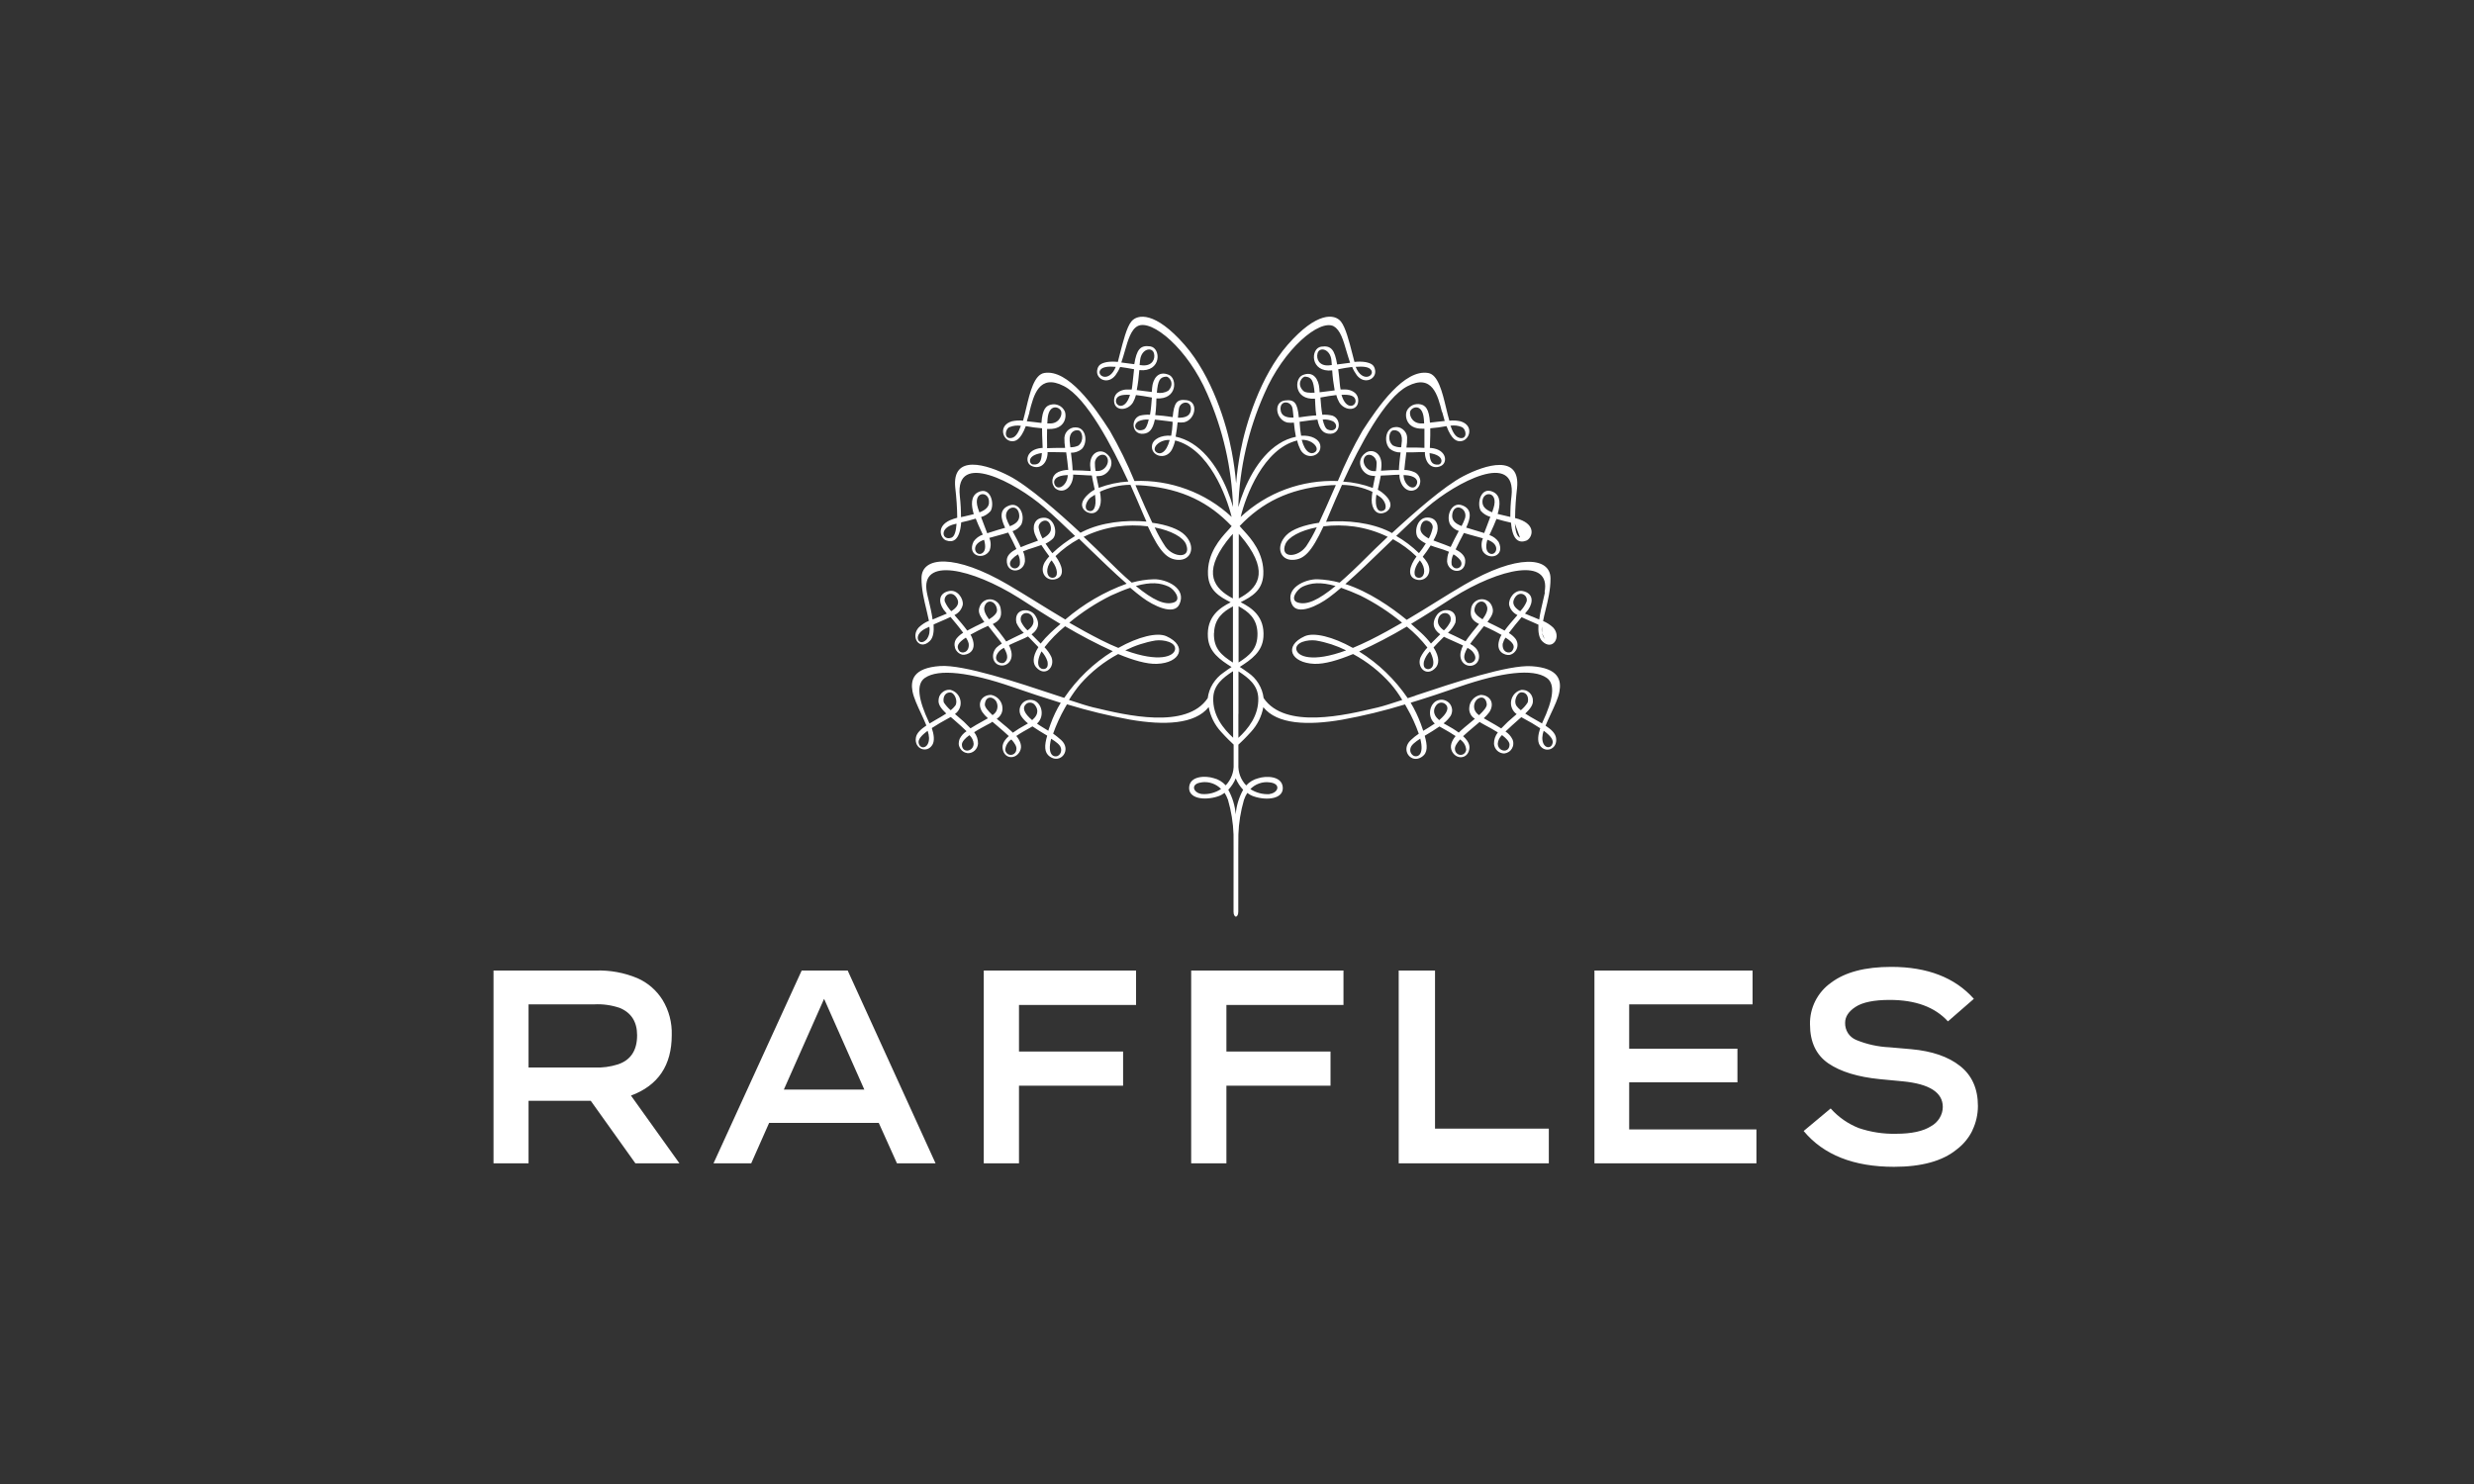 <?xml version="1.0" encoding="UTF-8"?><svg id="a" xmlns="http://www.w3.org/2000/svg" width="250" height="150" viewBox="0 0 250 150"><rect x="0" y="0" width="250" height="150" fill="#333333" stroke="none"/><path d="M143.01,70.31c3.93-1.31,9.41-3.14,11.78-2.97,2.74.19,3,1.43,2.79,2.57-.12.66-.5,1.46-.87,2.25-.19.41-.38.81-.53,1.19.56.37.99.76,1.06,1.24.18,1.16-1.13,1.6-1.66.71-.24-.4-.16-1.05.06-1.69-.48-.32-1.1-.69-1.91-1.12-.07.07-.15.13-.23.2-.21.18-.42.37-.64.57-.04.03-.07.07-.11.1-.23.22-.44.41-.62.58.3.19.54.46.7.78.07.15.1.31.09.47,0,.16-.05.32-.13.46-.08.14-.19.26-.33.35-.14.09-.29.14-.45.16-.26,0-.52-.1-.71-.28-.19-.18-.31-.43-.33-.69-.01-.42.13-.83.39-1.16-.46-.29-.96-.56-1.32-.75-.19-.1-.34-.18-.41-.23-.02-.01-.03-.02-.05-.04-.02-.01-.04-.03-.06-.04-.15.13-.3.26-.45.38-.23.19-.44.37-.6.51-.01.01-.03.03-.05.04-.14.12-.35.3-.57.51.65.6.68,1.02.62,1.34-.19.99-1.32,1.05-1.75.18-.25-.52-.02-1.05.37-1.53-.41-.28-.87-.54-1.26-.76-.13-.07-.26-.14-.37-.21-.43.3-.9.59-1.34.85-.05.03-.1.06-.15.09.28.99.32,1.71-.27,2.12-1.1.77-2.22-.68-1.14-1.68.25-.24.52-.45.81-.65-.32-.9-.71-1.77-1.19-2.6-.07-.12-.13-.24-.2-.36-2.09.64-4.22,1.16-6.38,1.55-3.43.59-6.54.48-7.94-1.27-.17.93-.6,1.79-1.24,2.49-.56.62-1.02,1.06-1.28,1.3,0,1.23,0,1.98,0,1.98-.02.39.04.79.17,1.15.14.37.35.71.62.99.33-.36.75-.61,1.23-.73.78-.25,2.32-.24,2.46.86.15,1.24-1.59,1.43-2.92.98-.24-.08-.46-.2-.66-.35-.14.22-.26.46-.34.71-.33,1.14-.52,2.32-.56,3.5v.02c0,.29-.02.75-.01,7.78,0,.34-.13.47-.24.5-.11-.03-.24-.16-.24-.5.01-7.08,0-7.49,0-7.79v-.02c-.04-1.19-.23-2.36-.56-3.5-.09-.25-.2-.49-.34-.71-.2.15-.42.27-.66.35-1.33.45-3.07.26-2.92-.98.13-1.1,1.67-1.11,2.46-.86.47.11.9.37,1.23.73.27-.28.48-.62.62-.99.14-.37.2-.76.18-1.15,0,0,0-.75,0-1.98-.26-.24-.72-.68-1.28-1.3-.64-.7-1.07-1.56-1.24-2.49-1.4,1.75-4.51,1.86-7.94,1.27-2.15-.39-4.28-.91-6.38-1.55l-.03.05c-.06.1-.12.21-.18.31-.47.83-.87,1.7-1.19,2.6.28.2.55.42.81.65,1.09.99-.04,2.45-1.14,1.68-.59-.41-.56-1.13-.27-2.12-.04-.02-.08-.05-.11-.07-.45-.27-.94-.56-1.38-.87-.1.06-.21.12-.33.19-.4.22-.88.49-1.3.78.39.48.62,1.02.37,1.53-.43.87-1.55.81-1.74-.18-.06-.33-.04-.75.61-1.34-.21-.2-.41-.37-.54-.49-.03-.02-.05-.04-.07-.06-.15-.14-.36-.31-.58-.5-.15-.13-.31-.26-.47-.4l-.11.08c-.07.05-.22.13-.42.23-.35.19-.85.45-1.31.75.26.33.4.74.39,1.16-.02.26-.14.51-.33.69-.19.18-.45.28-.71.27-.16-.02-.32-.07-.45-.16-.14-.09-.25-.21-.33-.35-.08-.14-.13-.3-.13-.46s.03-.32.09-.47c.16-.32.4-.59.7-.78-.16-.15-.33-.31-.53-.5-.06-.06-.13-.12-.2-.18-.21-.19-.41-.37-.61-.54-.09-.08-.17-.15-.26-.22-.81.44-1.43.8-1.91,1.12.22.64.3,1.3.06,1.69-.53.89-1.84.45-1.67-.71.07-.47.5-.86,1.06-1.24-.15-.38-.34-.79-.53-1.2-.37-.79-.74-1.59-.87-2.24-.21-1.14.05-2.38,2.79-2.57,2.38-.16,7.88,1.67,11.81,2.98.25.08.5.17.73.24,1.29-1.9,2.96-3.51,4.91-4.72-1.65-.75-3.26-1.6-4.82-2.52-.77.63-1.47,1.34-2.08,2.12.28.29.52.62.69.98.42,1.02-.62,2.09-1.54,1.04-.3-.34-.43-1,.23-2.03-.28-.3-.58-.6-.87-.9-.06-.06-.12-.12-.18-.18-.14.09-.47.23-.86.4-.34.15-.72.31-1.06.48.1.2.18.42.23.64.22.98-.5,1.56-1.17,1.39-.76-.18-.89-1.18-.32-1.79.16-.15.34-.29.54-.4-.02-.03-.04-.06-.06-.08-.05-.07-.09-.13-.15-.21-.37-.48-.68-.87-.95-1.21-.08-.1-.16-.2-.23-.29-.03.02-.07.03-.11.05-.28.12-.59.27-.94.45-.28.14-.51.27-.73.39.06.1.12.21.16.32.56,1.4-.52,1.76-.96,1.71-.18-.04-.34-.12-.47-.24-.13-.12-.24-.27-.29-.44s-.07-.35-.04-.53c.03-.18.11-.34.23-.48.18-.21.39-.39.63-.53-.38-.53-.88-1.13-1.28-1.6-.34.17-.72.33-1.12.5-.19.08-.39.17-.59.26.05.71-.03,1.33-.38,1.67-1.06,1.04-1.99-.44-1.11-1.38.3-.28.64-.51,1.02-.66-.07-.34-.16-.71-.25-1.11-.24-.98-.51-2.09-.5-3.22.02-2.19,3.38-2.46,8.73.67.92.54,1.85,1.11,2.8,1.7.97.6,1.96,1.21,3,1.83,1.83-1.57,3.93-2.8,6.2-3.62-1.27-1.11-2.65-2.45-4.04-3.79-.26-.25-.51-.5-.77-.75-.87.47-1.67,1.06-2.38,1.75.7.93.98,2,.08,2.31-.92.32-1.78-.59-1.17-1.69.13-.21.29-.42.46-.6-.24-.33-.54-.73-.8-1.14-.25.09-.51.18-.77.26-.36.11-.73.23-1.08.38.14.31.2.65.19,1-.13,1.21-1.91,1.32-1.83-.14.03-.49.47-.84.97-1.1-.26-.57-.58-1.19-.83-1.66-.38.12-.79.23-1.19.34-.25.07-.49.13-.72.2.18.41.18.88.02,1.29-.58.99-2.31.55-1.61-.92.23-.33.55-.57.93-.7-.01-.03-.02-.05-.03-.08,0-.01-.01-.03-.02-.04-.04-.08-.08-.18-.13-.28-.15-.33-.36-.76-.53-1.22-.49.15-1.01.28-1.47.38-.15,1.89-.88,2.06-1.53,1.82-.54-.2-1.03-1.39.4-2.04.24-.1.48-.18.73-.25-.01-1.01-.08-2.02-.2-3.03-.36-3.47,3.21-2.35,5.44-1.2,1.94,1,5.02,3.71,7.21,5.75.04-.02.08-.04.12-.06.04-.02.09-.05.14-.07,1.84-.92,4.3-1.19,6.41-1-.08-.17-.16-.35-.24-.54-.06-.13-.13-.3-.21-.49-.27-.64-.68-1.59-1.17-2.69-1.06.01-2.11.25-3.08.7.05.27.08.55.09.82.01.86-.48,1.66-1.4,1.24-.28-.13-1.14-.83.37-2.01.13-.1.27-.18.41-.26-.03-.14-.06-.29-.09-.44-.07-.32-.14-.64-.2-.99-.27,0-.56-.02-.86-.04-.35-.02-.7-.04-1.03-.05,0,.02,0,.05,0,.08,0,.05,0,.09,0,.13-.12,1.11-.99,1.76-1.76,1.21-.13-.11-.22-.25-.28-.41-.06-.16-.07-.33-.05-.5.03-.17.09-.33.2-.46.1-.13.24-.24.39-.31.32-.14.66-.21,1.01-.22-.04-.49-.13-1.16-.21-1.77h0c-.34,0-.74-.01-1.2-.02-.04,0-.09,0-.14,0-.2,0-.37,0-.54,0,0,.01,0,.02,0,.03,0,.06,0,.11,0,.15-.11,1.2-.95,1.56-1.65,1.2-.68-.36-.53-1.65,1.02-1.8.02,0,.03,0,.05,0,.03,0,.05,0,.08,0,0-.25-.01-.53-.03-.83,0-.14-.01-.29-.02-.45-.01-.26-.01-.49-.01-.71-.55-.04-1.1-.12-1.64-.22-.54,1.43-1.06,1.57-1.48,1.52-.86-.09-1.34-1.59.08-2.01.37-.08.74-.1,1.12-.06.11-.4.22-.83.32-1.27.39-1.64.81-3.37,1.82-3.55,2.4-.41,5.04,3.36,6.63,5.84.94,1.64,1.77,3.33,2.49,5.08,1.79-.08,3.59.21,5.27.83,1.69.62,3.23,1.57,4.55,2.8-.52-2.11-2.3-6.89-5.71-7.73-.07.33-.19.65-.34.95-.63,1.11-2.2.61-1.99-.5.1-.55.86-1.01,1.93-.93.07-.4.12-.8.14-1.2,0-.05,0-.1,0-.14,0-.02,0-.05,0-.07-.17-.02-.35-.04-.53-.07-.42-.05-.85-.11-1.26-.15-.22,1.05-.59,1.37-1.14,1.43-1.2.13-1.34-1.49-.37-1.83.34-.08.68-.11,1.02-.09.1-.57.15-1.21.19-1.74-.61-.11-1.15-.2-1.61-.25-.07.26-.17.52-.3.75-.59.93-1.98.88-1.91-.27.05-.88.98-1.03,1.23-1.04.17,0,.36,0,.55,0,.03-.17.06-.35.08-.56.06-.57.11-1.07.16-1.49-.48-.09-.96-.17-1.41-.23-.12.3-.28.58-.47.84-.78,1-1.99.39-1.85-.5.08-.5.34-.7.96-.83.37-.06.75-.06,1.13-.02.07-.26.14-.54.21-.82.33-1.27.68-2.68,1.15-3.26.62-.77,2.42-1.03,5.38,2.35,2.79,3.19,4.26,8.04,4.77,10.8.2,1.06.35,2.12.44,3.2.09-1.07.24-2.14.44-3.2.52-2.75,1.99-7.61,4.77-10.8,2.96-3.38,4.76-3.13,5.38-2.35.47.58.83,1.99,1.16,3.27.07.28.14.55.21.81.38-.04.76-.04,1.13.02.62.13.88.32.96.83.14.88-1.07,1.49-1.85.5-.19-.26-.35-.54-.47-.84-.45.05-.93.14-1.41.23.06.43.11.92.16,1.49.02.19.04.38.08.56.19-.01.37-.01.55,0,.25,0,1.17.16,1.23,1.04.07,1.15-1.32,1.2-1.91.27-.13-.23-.24-.49-.3-.75-.46.05-1,.13-1.61.25.04.54.09,1.17.19,1.74.34-.02.69.01,1.02.09.98.34.84,1.96-.37,1.83-.55-.06-.93-.39-1.14-1.43-.42.03-.86.09-1.28.15-.18.02-.36.05-.52.07,0,.07,0,.14.01.21.02.4.07.8.14,1.2,1.08-.07,1.82.38,1.93.93.21,1.11-1.36,1.61-1.99.5-.15-.3-.27-.62-.34-.95-3.41.84-5.2,5.62-5.71,7.73,1.32-1.22,2.86-2.18,4.55-2.8,1.69-.62,3.48-.9,5.27-.83.72-1.75,1.55-3.45,2.49-5.08,1.6-2.48,4.23-6.25,6.64-5.84,1,.17,1.42,1.9,1.81,3.53.11.45.21.89.33,1.29.37-.04.75-.02,1.11.06,1.43.41.94,1.91.08,2.01-.42.05-.94-.09-1.48-1.52-.54.1-1.09.18-1.64.22,0,.22,0,.45,0,.71,0,.11,0,.23-.01.33-.01.35-.03.67-.03.95.02,0,.05,0,.08,0,.02,0,.03,0,.05,0,1.55.15,1.7,1.44,1.02,1.8-.71.37-1.54,0-1.65-1.2,0-.03,0-.08,0-.12,0-.02,0-.04,0-.06-.17,0-.34-.01-.54,0h-.11c-.48.02-.88.03-1.23.02-.01.12-.03.23-.04.35-.06.51-.13,1.03-.16,1.43.35,0,.69.08,1.01.22.16.07.29.17.39.31.1.13.17.29.2.46s0,.34-.05.5c-.06.16-.16.3-.28.41-.77.55-1.63-.1-1.76-1.21,0-.07-.01-.14,0-.21-.33,0-.68.03-1.03.05-.29.02-.58.03-.86.04-.06.36-.14.7-.21,1.02-.03.14-.06.27-.09.41.14.07.28.16.41.26,1.51,1.18.65,1.88.37,2.01-.92.43-1.41-.38-1.4-1.24,0-.28.04-.55.08-.82-.97-.45-2.02-.69-3.08-.7-.5,1.11-.91,2.06-1.18,2.71-.08.18-.15.34-.2.47-.07.15-.13.3-.19.45-.01.03-.03.07-.04.1,2.11-.19,4.58.09,6.41,1,.05.02.1.05.14.08.04.02.07.04.11.06,2.19-2.03,5.28-4.75,7.21-5.75,2.23-1.16,5.79-2.27,5.43,1.2-.12,1.01-.19,2.02-.2,3.03.25.06.5.14.73.25,1.43.65.94,1.83.39,2.04-.65.24-1.38.06-1.53-1.82-.46-.1-.98-.24-1.47-.38-.17.45-.37.88-.52,1.21-.05.11-.1.21-.14.3-.01.03-.02.05-.03.07,0,.02-.01.03-.02.05.38.13.7.37.93.7.7,1.48-1.03,1.91-1.61.92-.16-.42-.16-.88.02-1.29-.22-.06-.47-.13-.72-.2-.4-.11-.82-.22-1.2-.34l-.04.07c-.24.46-.55,1.05-.8,1.59.5.26.94.62.97,1.1.08,1.46-1.69,1.35-1.83.14,0-.34.05-.68.19-1-.35-.15-.71-.27-1.08-.38-.26-.08-.52-.16-.77-.26-.26.42-.55.82-.8,1.14.17.18.33.39.46.6.62,1.1-.25,2.01-1.17,1.69-.9-.31-.62-1.38.08-2.31-.71-.69-1.51-1.28-2.38-1.75-.23.23-.47.46-.71.68-1.41,1.37-2.82,2.73-4.1,3.85,2.36.77,4.57,2.29,6.2,3.62,1.05-.62,2.04-1.23,3-1.83.95-.59,1.87-1.16,2.8-1.7,5.35-3.14,8.71-2.86,8.73-.67.01,1.13-.26,2.24-.5,3.21-.1.39-.19.77-.25,1.11.38.16.72.38,1.02.66.88.94-.06,2.42-1.11,1.38-.34-.35-.42-.97-.38-1.67-.21-.09-.41-.18-.61-.27-.39-.17-.76-.33-1.09-.49-.4.47-.9,1.07-1.29,1.6.24.14.45.32.63.53.12.14.19.3.23.48.03.18.02.36-.04.53-.06.17-.16.32-.29.44-.13.12-.3.2-.47.24-.44.05-1.52-.3-.96-1.71.04-.11.1-.22.16-.32-.22-.12-.45-.25-.73-.39-.36-.19-.68-.33-.97-.46-.03-.01-.05-.02-.08-.03-.09.11-.18.22-.28.35-.25.32-.55.7-.9,1.15-.05.06-.08.12-.12.17-.03.04-.06.08-.09.12.2.11.38.24.54.4.58.6.45,1.6-.32,1.79-.67.16-1.38-.41-1.17-1.39.05-.22.13-.43.23-.64-.34-.16-.72-.33-1.06-.48-.39-.17-.73-.32-.87-.4-.06.06-.11.11-.17.17-.3.3-.6.6-.88.91.66,1.03.53,1.68.23,2.03-.92,1.04-1.97-.02-1.54-1.04.18-.36.41-.69.69-.98-.61-.78-1.31-1.49-2.08-2.12-1.56.93-3.17,1.77-4.82,2.52,1.95,1.21,3.62,2.82,4.91,4.72.25-.08.5-.17.76-.25ZM143.89,66.86c-.08.48.03.71.36.77.31.06.97-.28.31-1.67-.02-.04-.04-.08-.07-.11-.28.29-.49.63-.6,1.02ZM146.56,62.84c.27-.98-.93-1.19-1.21-.34-.18.54.15.93.56,1.22.27-.25.49-.55.65-.88ZM148.23,66.95c.31.27,1.4-.18.52-1.15-.14-.13-.29-.23-.46-.32-.53.9-.32,1.25-.06,1.47ZM148.99,61.65c-.02.34.38.68.82.95.34-.46.57-.92.46-1.28-.27-.88-1.22-.55-1.28.33ZM151.85,65.07c-.09.9.71,1.06.96.72.32-.45.16-.81-.67-1.34-.14.19-.23.4-.29.62ZM152.98,60.6c-.21.5.16.89.64,1.18.28-.29.5-.62.65-.99.16-.71-.85-1.21-1.29-.19ZM156.08,64.59c-.12-.18-.21-.38-.25-.6l.25.6ZM155.82,63.99c-.04-.22-.04-.44,0-.65v.65ZM155.83,63.34s.05.02.07.03l-.07-.03ZM155.9,63.38c.11.06.23.11.34.17l-.34-.17ZM156.08,59.86c.69-3.59-4.53-2.43-9.29.56-.12.08-.31.2-.56.36-.77.5-2.09,1.35-3.64,2.28.38.33.73.64,1.02.91.36.33.69.69.99,1.08.31-.32.63-.64.94-.94-.47-.33-1.03-.94-.34-1.95.52-.78,2.17-.71,1.87.78-.17.39-.43.74-.75,1.02.16.08.31.15.43.2.1.05.19.08.24.11.08.04.22.11.39.19.21.1.46.23.72.36.17-.26.35-.5.52-.71.06-.07.11-.14.16-.21.14-.18.31-.38.48-.59.07-.08.14-.16.2-.24-.63-.32-.94-.65-.81-1.49.02-.25.12-.48.29-.66.17-.18.39-.3.64-.34.24-.04.49.01.71.13.21.12.38.32.47.55.22.54.09.88-.45,1.6.14.07.28.14.38.19.09.04.16.08.21.1.09.05.18.09.28.14.28.14.58.29.86.45.33-.46.77-.96,1.17-1.42.04-.05.09-.1.13-.15-.21-.1-.39-.24-.54-.42-.15-.18-.25-.39-.3-.62-.08-.64.56-1.56,1.38-1.39,1.06.22,1.08,1.11.55,1.88-.04.05-.12.15-.23.28-.03.04-.06.08-.1.12.24.11.47.2.64.27.06.02.12.04.16.06.1.04.22.09.33.14.1.04.2.08.31.13.09-.65.25-1.34.39-1.92.08-.32.14-.6.19-.84ZM153.6,54.34c-.33-.12-.47-.69-.52-1.41l.52,1.41ZM153.07,52.93c.06,0,.11.02.17.03l-.17-.03ZM143.39,56.76c-.51.66-.67,1.59-.04,1.64.52.04.79-.65.34-1.46-.06-.1-.13-.2-.21-.3-.03.04-.07.08-.09.12ZM144.38,54.43c.18-.33.31-.69.39-1.06.12-.64-1.04-1.29-1.23-.03-.07.47.33.82.84,1.09ZM146.69,57.08c.35.8,1.43.16.8-.55-.18-.2-.39-.37-.62-.5-.17.32-.23.69-.18,1.05ZM147.69,53.18c.14-.26.26-.53.36-.82h0c.26-1.01-1.09-1.58-1.29-.43-.12.67.32,1,.93,1.24ZM150.55,55.95c.56.26,1.08-.7.1-1.24-.11-.06-.23-.11-.35-.15-.21.73-.12,1.21.25,1.39ZM150.84,51.59c.03-.08.05-.15.08-.23.58-1.82-1.26-1.76-1.11-.51.06.45.44.73.97.93.02-.06.04-.13.07-.19ZM152.74,50.13c.5-4.62-5.6-1.38-8.53,1.15-.99.86-2.04,1.85-3.12,2.89.83.48,1.61,1.07,2.3,1.74.25-.31.48-.64.69-.98-.27-.13-.53-.3-.74-.51-.5-.51-.2-2.12.91-2.11,1.04.02,1.17.99.92,1.65-.09.23-.2.46-.32.67.25.1.49.19.7.26.16.06.31.11.41.15l.05.02c.16.06.37.14.58.23.23-.51.52-1.05.78-1.54l.04-.08c-.37-.11-.68-.36-.89-.68-.43-.98.24-2.23,1.15-1.94,1.22.38.86,1.46.53,2.19-.01.03-.03.06-.04.09.11.03.22.07.34.1.13.04.26.08.39.12.06.02.13.04.2.06.25.07.56.16.89.27.09-.24.19-.51.3-.79.1-.27.21-.55.32-.85-.37-.1-.71-.31-.96-.6-.44-.74,0-2.55,1.28-1.9.75.38.69,1.3.42,2.21.3.08.62.15.93.22.12.03.24.05.35.08,0-.71.03-1.43.12-2.13ZM145.35,46.96c-.67.05-.86-.35-.89-1.16,1.57.23,1.29,1.13.89,1.16ZM147.47,44.26c.85.21.73-.89.23-1.1-.36-.15-.75-.19-1.13-.13.23.65.5,1.13.9,1.22ZM139.79,51.61c.48-.21.15-1.03-.29-1.35-.11-.08-.24-.17-.41-.27,0,.03,0,.05-.01.08,0,.03-.01.06-.02.1-.14,1.1.18,1.67.73,1.44ZM138.05,46.05c-.6.46-.07,1.59.81,1.57h0s.07,0,.11,0c.02,0,.05,0,.07,0,.04-.27.07-.54.07-.82-.02-.65-.7-1.02-1.06-.74ZM140.78,45.04c.25.12.53.18.81.17h0c.03-.24.06-.47.07-.64.06-.9-.49-1.14-.89-1.07-.4.07-.61,1.06,0,1.54ZM143.19,48.88c.09-.29-.07-.69-.87-.82h0c-.16-.02-.33-.04-.49-.04.04,1.11,1.12,1.7,1.36.86ZM145.72,41.67c-.43-1.72-.98-3.92-3.48-2.64h0c-2.32,1.19-4.87,6.08-6.51,9.65,1.02.06,2.03.28,2.99.64.03-.18.07-.37.11-.55.04-.22.09-.44.13-.66-.14,0-.27-.01-.38-.03-.91-.11-1.72-1.47-.59-2.3.62-.45,1.63-.08,1.61,1.23,0,.15-.02.28-.03.41,0,.05-.01.11-.02.16h0c.55-.04,1.2-.08,1.81-.07.02-.56.1-1.2.17-1.78-.4.01-.78-.12-1.09-.37-.6-.6-.48-2,.41-2.17.16-.03.32-.04.47,0,.16.03.3.1.43.2.13.1.23.22.31.36.08.14.12.29.13.45.01.35-.01.7-.07,1.04.18,0,.37,0,.57,0,.41,0,.84,0,1.25.03,0-.11,0-.22,0-.35,0-.46,0-1.01,0-1.59-.03,0-.05,0-.08,0-.04,0-.08,0-.13,0-1.62.03-1.81-1.3-1.56-1.82.12-.25.33-.44.58-.56.25-.11.53-.14.8-.08.46.1.86.41.95,1.85.21-.02.44-.05.67-.08.27-.03.55-.06.82-.09-.08-.25-.16-.54-.24-.86v-.06ZM143.54,42.8c.11,0,.24,0,.37,0h0c0-.16-.02-.31-.03-.47-.12-1.43-1.04-1.29-1.33-.85-.22.33.06,1.27.99,1.32ZM132.89,45.7c-.36.27-1,.1-1.35-1.24,1.06-.05,1.88.84,1.35,1.24ZM134.17,43.42c.78.32,1.16-.42.54-.83-.33-.15-.69-.22-1.05-.18.12.52.28.91.51,1.01ZM136.98,40.49c.06.58-.95,1.03-1.42-.58.87-.05,1.37.1,1.42.58ZM138.56,37.41c.38.58-.9,1.32-1.57-.33.75-.06,1.35-.01,1.57.33ZM112.75,37.08c-.74-.06-1.35-.01-1.57.33h0c-.38.58.9,1.32,1.57-.33ZM114.19,39.91c-.87-.05-1.37.1-1.42.58h0c-.06.58.94,1.03,1.42-.58ZM115.03,42.59c-.63.4-.25,1.14.54.83h0c.23-.09.39-.49.51-1.01-.36-.03-.72.03-1.05.18ZM118.2,44.47c-1.07-.05-1.89.84-1.35,1.24h0c.36.27,1,.1,1.35-1.24ZM102.03,43.16c-.5.21-.61,1.3.23,1.1.39-.09.67-.57.9-1.22-.38-.06-.77-.02-1.13.13ZM105.28,45.79c-1.57.23-1.29,1.13-.89,1.16h0c.67.05.85-.35.89-1.16ZM107.41,48.06c-.8.14-.95.54-.87.82h0c.24.83,1.32.25,1.36-.86-.17,0-.33.02-.49.04ZM108.98,43.5c-.4-.07-.95.17-.89,1.07h0c.01.17.04.4.07.64.28,0,.56-.05.81-.17.62-.48.41-1.47.01-1.54ZM110.24,50.26c-.44.32-.77,1.14-.29,1.35h0c.55.23.87-.35.72-1.44,0-.05-.01-.09-.02-.13,0-.01,0-.03,0-.04-.16.1-.3.19-.41.27ZM111.7,46.05c-.36-.27-1.04.1-1.06.74,0,.27.02.55.07.82.02,0,.04,0,.07,0,.04,0,.08,0,.11,0,.88.02,1.41-1.1.81-1.57ZM110.92,48.77c.04.18.07.36.11.54.96-.36,1.97-.58,2.99-.64-1.65-3.57-4.2-8.46-6.52-9.65-2.5-1.28-3.05.92-3.48,2.64v.06c-.1.32-.18.6-.26.86.27.03.54.06.81.09.23.03.45.05.67.08.09-1.43.49-1.75.96-1.85.27-.07.55-.04.8.08.25.11.45.31.58.56.25.52.06,1.85-1.56,1.82-.05,0-.09,0-.13,0-.02,0-.05,0-.08,0-.02.58-.01,1.13,0,1.58,0,.13,0,.25,0,.36.41-.02.84-.02,1.25-.03.2,0,.39,0,.57,0-.05-.34-.08-.69-.07-1.04.01-.16.06-.31.13-.45.08-.14.18-.26.31-.36.13-.1.27-.16.43-.2.16-.03.32-.03.47,0,.89.17,1.01,1.57.41,2.17-.31.25-.69.38-1.09.37.07.58.15,1.22.17,1.78.61,0,1.26.03,1.81.07h.01s0-.07-.01-.11c-.02-.15-.03-.29-.04-.46-.03-1.31.99-1.68,1.6-1.23,1.13.83.32,2.19-.59,2.3-.11.01-.24.02-.38.03.04.22.09.44.13.66ZM105.86,42.33c-.01.15-.02.31-.03.47.13,0,.27,0,.37,0,.92-.05,1.21-.99.99-1.32-.29-.44-1.21-.58-1.33.85ZM96.5,52.97c-1.65.36-1.3,1.72-.36,1.38.33-.12.47-.69.52-1.41-.06,0-.11.02-.16.03ZM99.93,50.85c.15-1.25-1.69-1.31-1.11.51.05.15.1.29.15.43.53-.2.91-.48.97-.93ZM99.09,54.71c-.99.54-.46,1.5.1,1.24.37-.18.46-.66.25-1.39-.12.04-.24.1-.35.15ZM102.98,51.94c-.21-1.15-1.55-.58-1.29.43.09.28.21.56.36.82.61-.24,1.05-.58.93-1.24ZM102.25,56.53c-.63.72.45,1.35.8.55h0c.05-.36,0-.73-.18-1.05-.23.14-.44.31-.62.5ZM106.2,53.34c-.19-1.26-1.36-.61-1.24.03h0c.08.37.21.73.39,1.06.51-.27.91-.62.84-1.09ZM106.05,56.94c-.45.81-.18,1.49.34,1.46h0c.63-.04.47-.98-.04-1.64-.02-.03-.06-.08-.09-.12-.08.09-.15.19-.21.29ZM105.65,54.94c.23.37.48.7.69.98h0c.7-.67,1.47-1.25,2.3-1.74-1.07-1.03-2.12-2.03-3.12-2.89-2.93-2.54-9.04-5.78-8.53-1.15.08.71.12,1.42.12,2.13.12-.03.24-.06.37-.08.31-.07.62-.14.92-.22-.27-.91-.32-1.82.42-2.21,1.27-.65,1.72,1.16,1.28,1.9-.26.29-.59.5-.96.6.1.28.21.55.3.8.12.3.22.58.32.84.32-.11.64-.2.89-.28.07-.02.13-.04.19-.06.13-.04.25-.08.38-.11.12-.03.23-.07.35-.1,0-.01-.01-.02-.02-.04,0-.02-.02-.04-.02-.05-.33-.73-.69-1.8.53-2.19.92-.29,1.58.96,1.15,1.94-.21.33-.52.57-.89.68l.03.06c.27.5.57,1.04.8,1.56.19-.08.37-.15.52-.21.03-.01.07-.03.1-.04.1-.04.25-.09.41-.15.21-.07.46-.16.71-.26-.12-.22-.23-.44-.32-.67-.25-.66-.12-1.64.92-1.65,1.1-.01,1.41,1.6.91,2.11-.22.21-.47.38-.75.51ZM93.49,63.55c-1.36.69-.6,1.94.17,1.05.12-.18.21-.38.25-.6s.04-.44,0-.65c-.14.07-.28.13-.42.2ZM96.76,60.6c-.44-1.02-1.45-.52-1.29.19.16.37.38.7.65.99.47-.29.85-.69.64-1.18ZM97.6,64.45c-.82.53-.99.89-.67,1.34.25.34,1.05.17.96-.72-.05-.22-.15-.43-.29-.62ZM100.75,61.65c-.06-.87-1-1.21-1.27-.33-.11.36.12.82.46,1.28.44-.27.84-.61.81-.95ZM100.99,65.8c-.88.97.21,1.42.52,1.15h0c.26-.22.47-.57-.06-1.47-.17.08-.32.19-.46.32ZM103.18,62.84c.16.33.38.63.65.88.41-.29.74-.68.56-1.22-.28-.85-1.48-.64-1.21.34ZM105.49,67.63c.33-.06.44-.29.36-.77h0c-.12-.38-.33-.73-.6-1.02-.02.04-.05.07-.06.11-.66,1.4,0,1.73.31,1.67ZM105.15,65.06c.3-.38.63-.74.99-1.08h0c.29-.28.64-.59,1.02-.91-1.54-.92-2.86-1.77-3.63-2.27-.26-.17-.45-.29-.58-.37-4.76-2.99-9.99-4.16-9.29-.56.04.23.11.52.19.83.14.58.3,1.27.39,1.92.1-.04.2-.08.29-.12.12-.05.24-.1.35-.15.04-.02.09-.03.15-.06.17-.06.4-.16.65-.27-.16-.19-.29-.34-.33-.4-.53-.77-.51-1.66.55-1.88.83-.18,1.47.74,1.39,1.39-.05.23-.16.44-.3.62-.15.18-.33.32-.54.42.04.05.09.1.13.15.4.47.84.97,1.16,1.42.28-.15.57-.3.85-.44.1-.05.19-.1.29-.14.04-.02.11-.06.2-.1.11-.05.24-.11.39-.19-.54-.72-.67-1.07-.45-1.6.09-.23.26-.42.47-.55.21-.12.46-.17.71-.13.24.04.47.16.64.34.17.18.27.41.29.66.14.84-.17,1.17-.81,1.49.06.08.13.15.19.23.17.21.34.41.49.6.05.07.11.15.17.23.16.21.34.44.51.7.25-.13.51-.25.72-.36.17-.08.3-.15.39-.19.05-.03.13-.06.23-.11.13-.06.28-.13.44-.21-.32-.28-.58-.63-.75-1.02-.3-1.49,1.34-1.55,1.87-.78.69,1.01.12,1.62-.34,1.95.3.3.63.63.93.94ZM93.74,73.87c-.71.52-.96.9-.91,1.21.12.72,1.06.61,1.05-.49-.01-.24-.06-.49-.14-.72ZM95.38,71.01c.19.29.42.55.69.78.17-.13.32-.29.45-.45.32-.42-.05-1.37-.53-1.35-.68.03-.7.77-.61,1.03ZM97.2,75.27c.02.9,1.16.71,1.19-.08h0c-.02-.34-.18-.66-.43-.88-.44.32-.77.66-.76.97ZM100.31,72.27s.02-.01.03-.02h0c.21-.14.36-.34.42-.58.07-.24.04-.49-.06-.71-.25-.54-1.09-.73-1.18.23-.03.26.31.66.78,1.1,0,0,.02-.01.02-.02ZM102.52,76.15c.1-.09.17-.22.18-.37h0c.08-.3-.18-.69-.5-1.04-.18.11-.32.27-.43.45-.11.18-.17.38-.19.59.01.14.08.27.18.37.1.1.24.15.38.15.14,0,.28-.05.38-.15ZM103.71,71.15c-.47.38-.21.97.59,1.64h0c.78-.66.53-1.23.25-1.56-.1-.12-.25-.19-.41-.21-.16-.02-.32.03-.44.13ZM107.19,76.05c.06-.16.06-.33,0-.48h0c-.07-.28-.46-.58-.97-.9-.43,1.67.29,1.89.64,1.75.15-.07.27-.2.33-.36ZM105.92,73.88c.07-.22.15-.45.24-.69h0c.27-.75.61-1.47,1.03-2.15-1.69-.52-3.35-1.07-4.96-1.63-4.18-1.44-7.39-1.86-8.78-.88-.88.62-.67,2.16.44,4.51,0,.01.01.03.02.04,0,.02.02.04.02.05.2-.12.4-.24.61-.36.37-.21.74-.42,1.08-.65-.47-.45-.8-.86-.78-1.29,0-.15.03-.3.08-.44.06-.14.15-.27.26-.37.11-.1.24-.19.38-.24.14-.05.29-.07.45-.06.26.06.49.19.68.38.18.19.31.43.36.69.05.26.03.53-.07.77-.1.25-.27.46-.48.61.16.14.31.27.45.39.19.17.36.31.45.39.26.25.48.47.67.67.37-.24.78-.47,1.16-.68.21-.12.42-.23.6-.34-.22-.19-.41-.4-.57-.63-.6-.96.02-1.74.89-1.73.31.05.6.22.81.46.21.24.33.54.34.86.01.22-.03.43-.14.63s-.26.35-.44.46c.2.18.42.35.63.53.28.23.55.45.77.66.03.02.05.05.08.07.05.05.1.1.15.15.41-.29.84-.56,1.29-.8.09-.05.17-.1.24-.14-.27-.21-.5-.46-.69-.74-.11-.18-.17-.39-.16-.6,0-.21.08-.42.2-.59.12-.17.29-.31.49-.38.2-.08.41-.09.62-.05.92.18,1.28,1.6.49,2.34,0,0-.02.01-.02.02,0,0-.02.01-.02.02.16.11.33.23.52.34.14.09.27.16.39.24.09.06.18.11.26.16ZM110.61,71.53c3.13.75,9.28,2.23,11.43-.96.07-.52.24-1.02.52-1.46s.64-.83,1.07-1.12c.28-.21.56-.4.82-.57-1.16-.73-2.29-1.51-2.39-3.01-.14-2.08,1.19-2.97,2.3-3.53-1.13-.57-2.2-1.19-2.29-2.77-.12-2.18,1.31-3.73,1.93-4.41.08-.09.15-.17.2-.22.06-.07.11-.13.17-.2.03-.03.06-.07.09-.1-2.28-2.4-4.97-3.74-8.74-4.09-.34-.03-.67-.05-.98-.05.09.2.18.4.26.6.49,1.13.98,2.24,1.44,3.2,1.48.2,2.72.65,3.31,1.26,1.13,1.16.61,2.56-.71,2.49-1.07-.06-1.83-.75-3.05-3.39-1.03-.13-2.07-.12-3.1.02-1.18.17-2.32.52-3.39,1.04.98.92,1.73,1.66,2.04,1.97,1.08,1.08,2,1.96,2.82,2.66.73-.2,1.47-.32,2.23-.34,1.28-.03,3.35.91,2.59,2.53-.55,1.18-2.64.14-3.75-.69-.39-.29-.8-.62-1.22-.98-.57.19-1.21.45-1.95.79-1.51.75-2.92,1.67-4.21,2.74,1.02.59,2.1,1.19,3.25,1.77.62.31,1.18.57,1.71.78,2.03-1.14,3.93-1.6,4.86-1.18,2.16.98,1.42,2.71-.97,2.79-1.02.04-2.41-.37-3.91-.99-1.43.77-2.72,1.79-3.8,3.01-.43.51-.82,1.06-1.17,1.63,1.06.35,1.94.63,2.49.76l.09.02ZM116.76,64.74c-1.06.18-2.09.52-3.05,1,3.44,1.26,4.93.59,5.03-.09.11-.73-1.13-1.02-1.98-.91ZM118.09,59.29c-.83-.38-1.78-.49-3.31-.06,1.74,1.43,2.91,1.96,3.82,1.67.85-.27.07-1.34-.51-1.61ZM119.86,55.03c-.29-.73-1.52-1.4-3.18-1.72.31.68.68,1.33,1.09,1.95.82,1.14,2.65,1.21,2.09-.22ZM124.41,54.15c-.16.19-.32.38-.47.58-2.43,3.21-1.26,4.76.64,5.76,0-1.96,0-3.72,0-5.03,0-.61,0-1.11,0-1.5-.05.06-.1.12-.16.19ZM122.67,64.01c-.04,1.58.8,2.24,1.92,2.96,0-.62,0-1.25,0-1.88,0-1.29,0-2.58,0-3.8-1,.54-1.87,1.22-1.91,2.73ZM124.59,67.85c-1.04.67-1.95,1.4-1.99,2.69-.07,1.79,1.04,3.14,2.01,4.03,0-1.73,0-4.14-.01-6.72ZM118.78,44.13c.6.13,1.18.37,1.7.7,2.16,1.36,3.51,4.23,4.12,6.41-.13-3.95-1.02-7.83-2.61-11.44-1.96-4.56-5.6-7.58-7.03-6.84-.67.35-.98,1.42-1.3,2.54-.11.38-.22.77-.35,1.14.3.03.6.08.91.12.13.02.27.04.4.05.24-1.47.6-1.95,1.61-1.8,1.12.16,1.15,2.64-1.1,2.4-.05.68-.13,1.35-.26,2.02.29.03.58.07.87.11.22.03.44.06.65.08.01-.17.02-.31.03-.41.07-.85.57-1.8,1.7-1.32.85.36.85,2.52-1.26,2.38,0,.14-.01.28-.02.43,0,.05,0,.09,0,.14-.02.43-.05.8-.1,1.12.25.02.52.04.8.07.12.02.26.03.4.05.18.03.37.05.56.08.14-1.47.42-1.85,1.42-1.71,1.21.17.89,1.96-.25,2.23-.22.03-.45.04-.67.01-.05.46-.11.96-.2,1.43ZM119.04,42.11s0,.07-.01.11h0c.68.02,1.27-.14,1.31-.83.06-.96-1.07-.87-1.21-.09-.03.17-.06.46-.09.82ZM117.84,38.07c-.64.04-.83.39-.94,1.62h0c.39.08.8.01,1.15-.19.71-.71.1-1.45-.21-1.43ZM115.17,36.77s0,.08-.01.13h0s.07,0,.11.01c.07,0,.14.01.2.02.95.07,1.3-.63,1.14-1.22-.2-.7-1.28-.44-1.4.69-.01.11-.02.24-.04.38ZM121.45,79.08c-1.21.12-.9,1.07.01,1.18h0c.68.05,1.36-.13,1.93-.51-.25-.26-.55-.45-.89-.57s-.7-.15-1.05-.11ZM128.27,80.26c.92-.11,1.22-1.06.02-1.18h0c-.35-.05-.71-.01-1.05.11-.34.12-.64.31-.89.57.57.37,1.25.55,1.93.51ZM124.87,82.31c.07-.87.33-1.72.75-2.48h0c-.32-.34-.57-.73-.75-1.16-.17.43-.43.82-.75,1.16.42.77.68,1.61.75,2.49ZM134.78,32.98c-1.43-.75-5.07,2.27-7.03,6.84-1.6,3.61-2.49,7.49-2.62,11.44.62-2.18,1.96-5.05,4.12-6.41.52-.34,1.09-.57,1.7-.7-.09-.47-.16-.97-.2-1.43-.22.02-.45.02-.67-.01-1.14-.27-1.45-2.06-.25-2.23.99-.13,1.28.25,1.42,1.71.19-.02.39-.05.57-.08.14-.02.27-.04.39-.05.28-.03.55-.06.8-.07-.05-.32-.08-.69-.1-1.12,0-.08,0-.17-.01-.25,0-.11-.01-.22-.02-.32-2.11.14-2.11-2.01-1.26-2.38,1.13-.48,1.63.47,1.7,1.32,0,.1.02.25.03.41.21-.02.43-.05.65-.08.29-.04.58-.08.87-.11-.12-.67-.21-1.34-.25-2.02-2.25.24-2.22-2.24-1.11-2.4,1.01-.15,1.37.33,1.61,1.8.12-.02.25-.03.38-.05.31-.04.62-.09.93-.12-.13-.37-.24-.76-.36-1.15-.32-1.11-.63-2.18-1.29-2.53ZM134.47,36.91s.07,0,.11-.01c0-.1-.02-.2-.02-.28,0-.08-.01-.16-.02-.22-.12-1.13-1.21-1.39-1.4-.69-.16.59.19,1.3,1.14,1.22.06,0,.13-.01.19-.02ZM131.69,39.5c.19.19.62.22,1.15.19-.11-1.23-.3-1.57-.94-1.62-.31-.02-.92.72-.21,1.43ZM129.4,41.38c.04.69.63.85,1.31.83,0-.05,0-.09-.01-.14-.03-.34-.06-.62-.09-.79-.14-.77-1.27-.87-1.21.09ZM125.27,54.07s-.06-.07-.09-.11c0,.55,0,1.35,0,2.34,0,1.18,0,2.62,0,4.19,1.9-1,3.08-2.55.64-5.76-.18-.23-.35-.44-.53-.65ZM125.15,66.97c1.12-.72,1.95-1.38,1.92-2.96h0c-.04-1.5-.91-2.18-1.91-2.73,0,1.83,0,3.79,0,5.69ZM125.14,72.16c0,.89,0,1.71,0,2.42.97-.89,2.07-2.24,2.01-4.03-.05-1.29-.96-2.02-2-2.69,0,1.53,0,3,0,4.31ZM139.12,71.53l.09-.02h0c.55-.13,1.42-.41,2.49-.76-.34-.57-.73-1.12-1.17-1.63-1.08-1.22-2.37-2.24-3.8-3.01-1.5.62-2.88,1.03-3.91.99-2.39-.09-3.14-1.81-.98-2.79.93-.42,2.83.04,4.87,1.18.53-.22,1.09-.48,1.71-.78,1.16-.58,2.23-1.17,3.26-1.77-1.29-1.07-2.71-1.99-4.21-2.74-.64-.29-1.29-.56-1.95-.79-.42.36-.83.69-1.22.98-1.11.82-3.2,1.87-3.75.69-.75-1.62,1.32-2.56,2.59-2.53.75.03,1.5.14,2.23.34.81-.7,1.74-1.58,2.82-2.66.3-.31,1.06-1.05,2.04-1.97-1.07-.52-2.21-.87-3.39-1.04-1.03-.14-2.07-.15-3.1-.02-1.22,2.64-1.98,3.33-3.05,3.39-1.32.08-1.84-1.33-.71-2.49.59-.61,1.83-1.05,3.31-1.26.47-1,.97-2.14,1.48-3.31.07-.17.15-.33.22-.5-.31,0-.63.02-.98.05-3.78.36-6.46,1.69-8.74,4.09.01.02.03.03.04.05.07.08.14.16.22.25.05.06.12.13.2.22.62.68,2.05,2.23,1.93,4.41-.09,1.58-1.16,2.2-2.29,2.77,1.12.57,2.45,1.45,2.3,3.53-.11,1.49-1.23,2.27-2.39,3.01.27.17.54.36.83.57.43.29.8.67,1.07,1.12.27.44.45.94.51,1.46,2.16,3.19,8.29,1.72,11.43.97ZM131.97,55.25c.41-.62.78-1.27,1.09-1.95-1.66.32-2.89.99-3.18,1.72-.56,1.43,1.27,1.36,2.09.22ZM131.14,60.9c.91.29,2.08-.24,3.82-1.67-1.53-.43-2.48-.32-3.31.06-.59.27-1.36,1.34-.51,1.61ZM131,65.65c.11.69,1.59,1.36,5.03.09-.97-.48-1.99-.82-3.06-1-.85-.11-2.08.18-1.98.91ZM142.55,76.05c.06.16.18.28.33.36h0c.35.14,1.07-.07.64-1.75-.51.33-.89.63-.97.91-.06.16-.06.33,0,.49ZM145.18,71.23c-.28.33-.52.9.25,1.56.8-.67,1.07-1.26.6-1.64-.13-.1-.28-.14-.44-.13-.16.02-.3.09-.41.21ZM147.98,76.15c.1-.1.17-.23.18-.37h0c-.02-.21-.08-.41-.19-.59-.11-.18-.26-.33-.43-.45-.32.36-.58.75-.51,1.04.01.14.08.27.19.37s.24.15.38.15c.14,0,.28-.05.38-.15ZM149.42,72.26s.03.02.04.03c.46-.43.8-.83.78-1.1-.09-.97-.93-.77-1.18-.23-.11.22-.13.48-.07.71.07.24.22.44.42.58h0ZM151.35,75.19c.03.79,1.17.98,1.19.08h0c0-.3-.33-.64-.76-.97-.25.23-.41.54-.43.88ZM153.23,71.34c.13.17.28.32.45.45h0c.27-.22.5-.48.69-.78.1-.27.08-1-.6-1.03-.48-.02-.85.93-.53,1.35ZM155.85,74.58c0,1.1.93,1.21,1.05.49h0c.05-.31-.2-.69-.91-1.21-.08.23-.13.47-.14.72ZM155.83,73.1s.02-.04.03-.07h0c1.11-2.35,1.32-3.89.44-4.51-1.39-.98-4.61-.56-8.79.88-1.61.56-3.28,1.12-4.96,1.63.41.68.75,1.4,1.03,2.15.09.24.17.47.24.69.13-.08.28-.17.43-.26.07-.04.15-.09.22-.14.18-.12.36-.23.52-.34-.02-.01-.03-.02-.05-.04-.79-.74-.44-2.16.49-2.34.21-.05.42-.03.62.05.2.08.37.21.49.38.12.17.19.38.2.59,0,.21-.05.42-.16.6-.19.28-.43.53-.7.74h0c.08.05.15.1.24.14.45.24.88.5,1.29.8.07-.07.15-.15.23-.22.23-.21.51-.44.79-.67.2-.17.41-.34.61-.51-.19-.11-.34-.27-.44-.46-.1-.19-.15-.41-.13-.63.01-.32.13-.62.34-.86.21-.24.49-.4.81-.46.87,0,1.49.77.89,1.73-.17.23-.36.44-.57.63.18.11.38.22.59.34.38.21.79.45,1.17.69.19-.2.41-.42.67-.67.1-.09.27-.24.48-.42.13-.11.27-.23.41-.36-.22-.15-.38-.36-.48-.61-.1-.25-.12-.51-.07-.77.05-.26.18-.5.36-.69.18-.19.42-.32.68-.38.15,0,.3.01.44.06.14.05.27.13.38.24.11.1.2.23.25.37.06.14.09.29.08.44.03.42-.3.84-.77,1.29.34.23.72.44,1.09.65.21.12.41.24.61.35,0,0,0-.02.01-.03ZM66.95,101.07c.65,1.07.97,2.3.93,3.55,0,3.06-1.37,5.1-4.12,6.12l4.9,6.85h-4.45l-4.51-6.32h-6.29v6.32h-3.54v-19.49h10.3c1.46-.05,2.91.21,4.26.78,1.04.46,1.91,1.22,2.52,2.19ZM60.06,107.9c.8.04,1.6-.07,2.37-.31,1.3-.43,1.95-1.41,1.95-2.95,0-1.35-.58-2.27-1.75-2.76-.83-.28-1.71-.41-2.59-.36h-6.63v6.38h6.65ZM72.1,117.59l8.91-19.49h4.65l8.88,19.49h-3.9l-1.84-4.09h-11.08l-1.81,4.09h-3.81ZM83.27,100.97l-4.06,9.16h8.13l-4.06-9.16ZM114.81,98.1h-15.4v19.49h3.56v-7.85h10.52v-3.45h-10.52v-4.71h11.83v-3.48ZM135.77,98.1h-15.4v19.49h3.56v-7.85h10.52v-3.45h-10.52v-4.71h11.83v-3.48ZM156.51,114.08h-11.5v-15.98h-3.67v19.49h15.17v-3.51ZM177.49,114.16h-12.86v-4.76h10.94v-3.4h-10.94v-4.48h12.47v-3.42h-15.98v19.49h16.37v-3.42ZM199.31,114.25c.37-.76.56-1.61.56-2.46,0-1.74-.6-3.09-1.8-4.04-1.2-.95-2.84-1.51-4.94-1.7l-2.17-.19c-1.16-.05-2.31-.3-3.38-.74-.34-.14-.64-.38-.84-.69-.2-.31-.3-.68-.29-1.05,0-.61.35-1.15,1.06-1.61.7-.46,1.86-.7,3.45-.7,2.6,0,4.56.72,5.88,2.17l2.62-2.28c-1.91-2.15-4.7-3.23-8.35-3.23-2.64,0-4.66.53-6.08,1.6-.67.47-1.22,1.11-1.59,1.84s-.56,1.55-.54,2.37c0,1.78.62,3.09,1.85,3.94,1.23.84,2.97,1.38,5.22,1.6l2.31.22c2.69.26,4.04,1.12,4.04,2.59,0,.4-.12.79-.33,1.13-.21.34-.5.62-.85.81-.79.51-1.97.77-3.55.77-1.28.03-2.56-.17-3.77-.58-1.08-.43-2.05-1.1-2.83-1.98l-2.73,2.28c2,2.41,5.05,3.62,9.13,3.62,2.78,0,4.9-.58,6.33-1.75.68-.51,1.23-1.18,1.6-1.94Z" fill="#fff" fill-rule="evenodd"/></svg>